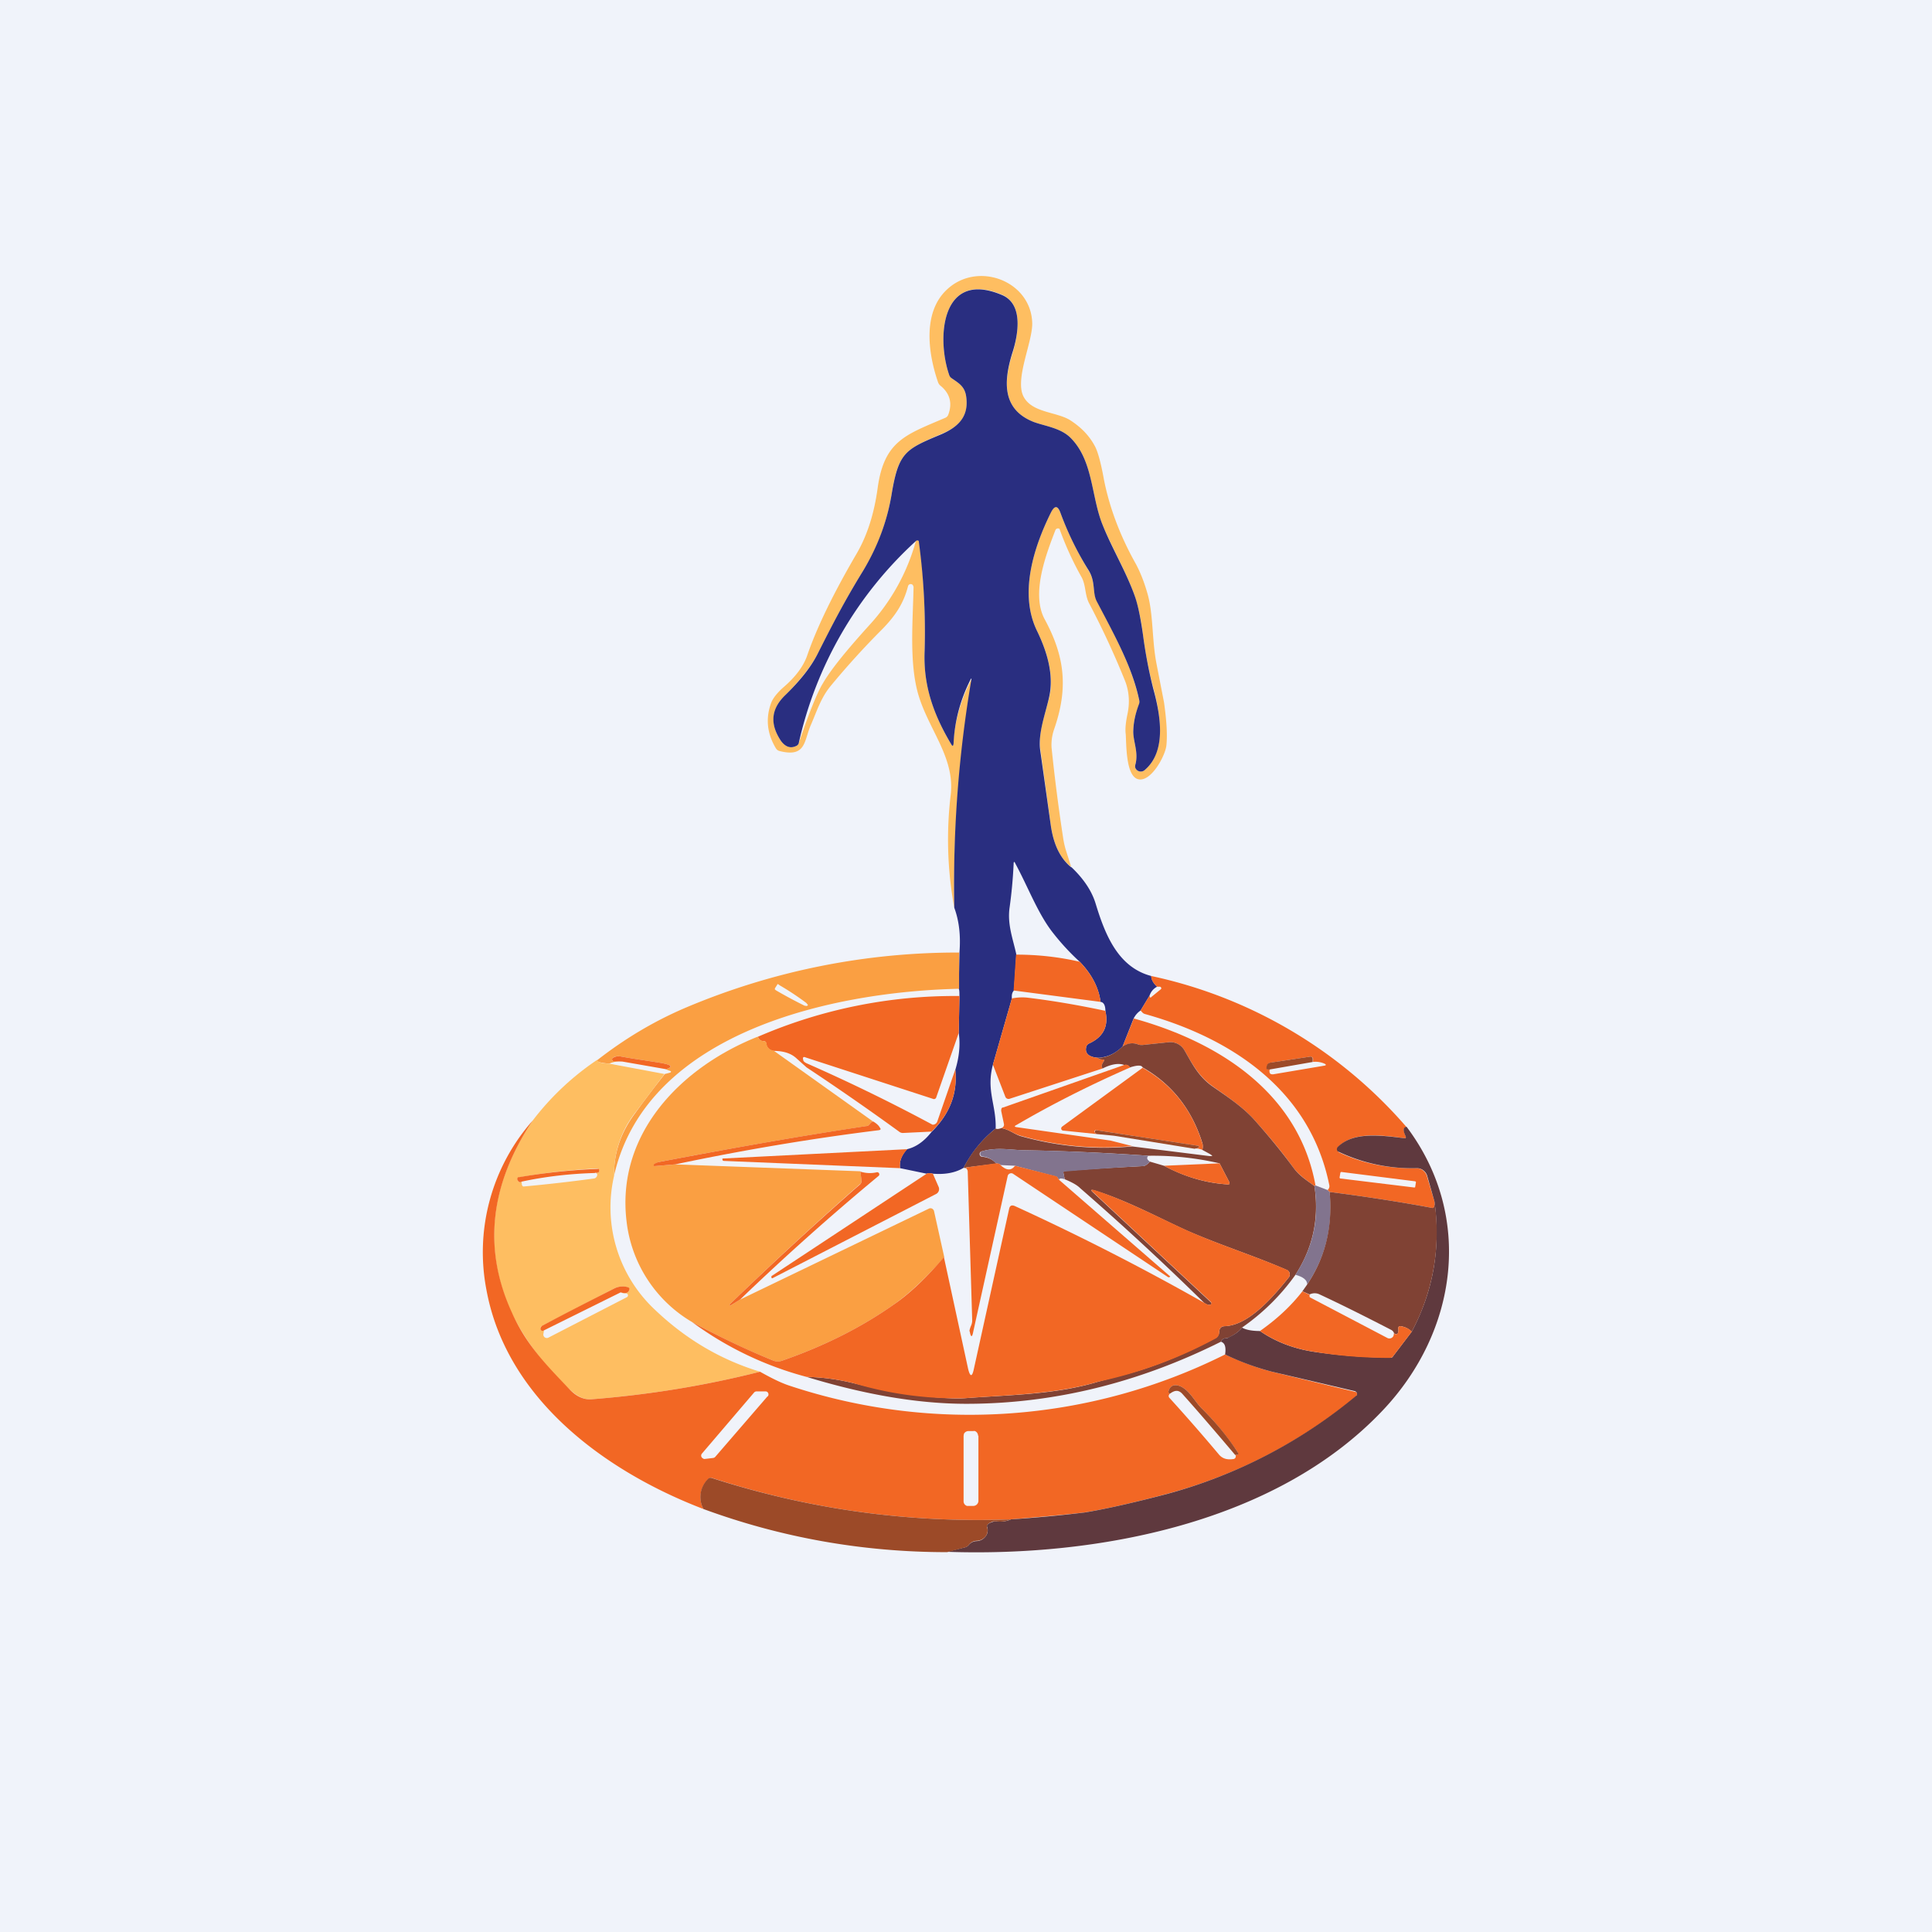 <!-- by TradingView --><svg width="56" height="56" viewBox="0 0 56 56" xmlns="http://www.w3.org/2000/svg"><path fill="#F0F3FA" d="M0 0h56v56H0z"/><path d="M31.05 25.13c-.32-.25-.51-.65-.59-1.2l-.3-2.19c-.1-.6.26-1.33.3-1.8.03-.49-.1-1.04-.4-1.65-.53-1.08-.1-2.42.4-3.43.1-.22.2-.21.28.01.2.54.47 1.1.82 1.68.2.32.1.63.24.88.52 1.01 1.02 1.91 1.22 2.87a.2.2 0 0 1 0 .12c-.1.23-.16.48-.17.73-.02.32.16.64.06 1a.16.16 0 0 0 .07.19.17.17 0 0 0 .2-.02c.64-.54.45-1.62.26-2.35-.14-.51-.24-1.04-.31-1.57a6 6 0 0 0-.24-1.13c-.25-.7-.64-1.36-.92-2.03-.35-.84-.27-1.89-.95-2.56-.29-.28-.74-.33-1.06-.45-.94-.37-.86-1.21-.61-1.99.15-.5.34-1.42-.31-1.7-1.75-.73-1.9 1.24-1.53 2.32.01.04.04.07.07.1.2.14.37.23.42.5.1.6-.2.91-.72 1.12-1.02.44-1.24.53-1.43 1.71-.13.8-.4 1.56-.83 2.25-.56.91-.9 1.6-1.33 2.43-.19.36-.5.75-.92 1.17-.42.4-.46.85-.13 1.34.12.16.26.22.42.15a.13.13 0 0 0 .09-.08c.31-.92.55-1.5.7-1.74.23-.4.68-.95 1.33-1.67a5.92 5.92 0 0 0 1.37-2.47.06.06 0 0 1 .08.01l.02.04c.13 1.03.18 2.1.15 3.16-.04 1 .27 1.85.77 2.69.04.07.06.06.06-.02a4.67 4.67 0 0 1 .54-1.88v.01l.01.01a35.5 35.5 0 0 0-.52 6.62 10.9 10.9 0 0 1-.1-3.3c.11-1.06-.64-1.86-.94-2.87-.27-.92-.16-2.12-.14-3.13l-.02-.05a.08.08 0 0 0-.14.03c-.13.5-.36.85-.75 1.25-.52.52-1.02 1.07-1.49 1.64-.29.35-.4.73-.58 1.14-.2.47-.14.94-.9.75a.17.17 0 0 1-.11-.08c-.26-.43-.3-.87-.14-1.31.05-.14.18-.3.36-.46.35-.3.57-.6.68-.9.28-.82.76-1.81 1.45-2.99.3-.52.5-1.15.6-1.89.19-1.37.82-1.54 1.96-2.03a.16.16 0 0 0 .09-.1c.12-.33.04-.61-.23-.83a.23.23 0 0 1-.07-.1c-.3-.87-.44-2.03.25-2.68.89-.85 2.46-.26 2.48.98 0 .56-.5 1.59-.26 2.1.24.49.96.45 1.36.7.31.2.55.44.72.76.08.15.17.47.26.97.16.8.46 1.61.92 2.43.13.24.25.54.35.9.16.59.12 1.32.25 1.99l.22 1.13c.07.5.1.91.07 1.23-.02.3-.46 1.12-.84.99-.34-.12-.32-1.01-.34-1.3-.02-.15 0-.34.05-.58.07-.33.05-.64-.06-.94a24.3 24.3 0 0 0-1.05-2.27c-.13-.25-.09-.52-.22-.76a9.21 9.21 0 0 1-.64-1.4.08.08 0 0 0-.12.04c-.27.7-.7 1.82-.32 2.56.6 1.1.7 2.02.28 3.22-.06.18-.08.35-.07.52.09.87.2 1.73.33 2.58.02.14.05.29.1.44l.14.44Z" fill="#FEBE61"/><path d="M31.05 25.13c.36.34.6.7.71 1.07.28.92.66 1.84 1.61 2.09 0 .1.06.21.17.31a.44.44 0 0 0-.22.26l-.26.43a.6.6 0 0 0-.2.23l-.32.81c-.21.21-.45.32-.72.33-.25-.02-.37-.12-.34-.29a.15.15 0 0 1 .08-.12c.42-.19.58-.5.48-.95 0-.16-.05-.25-.14-.26-.05-.4-.25-.8-.6-1.16a6.77 6.77 0 0 1-.77-.83c-.44-.55-.73-1.34-1.1-2.02-.03-.07-.05-.06-.05.02-.02.43-.06.86-.12 1.28-.06.48.1.88.2 1.34l-.07 1.04c-.05.05-.07.12-.06.23l-.55 1.92c-.2.75.1 1.17.08 1.85-.4.32-.7.7-.93 1.14-.23.14-.53.2-.89.17-.09-.02-.15-.02-.18 0l-.77-.16c-.03-.19.04-.37.2-.55.26-.06.5-.23.71-.5.53-.52.76-1.12.69-1.8.11-.36.15-.72.1-1.07l.02-1.07c0-.1 0-.18-.02-.21l.02-1.05c.04-.49-.01-.92-.15-1.3a35.52 35.52 0 0 1 .5-6.64.02.02 0 0 0-.02.01c-.3.59-.47 1.21-.5 1.87-.01.08-.03.09-.07.02-.5-.84-.81-1.68-.77-2.69a19.48 19.48 0 0 0-.17-3.2.06.06 0 0 0-.08 0 11.25 11.25 0 0 0-3.4 5.87.14.14 0 0 1-.09.08c-.16.07-.3.01-.42-.15-.33-.49-.3-.93.13-1.34.43-.42.73-.8.92-1.17.42-.83.77-1.52 1.33-2.43.42-.7.7-1.44.83-2.25.2-1.18.4-1.27 1.43-1.7.51-.22.82-.53.72-1.13-.05-.27-.22-.36-.42-.5a.18.18 0 0 1-.07-.1c-.37-1.08-.22-3.05 1.53-2.31.65.27.46 1.2.3 1.69-.24.78-.32 1.62.62 1.99.32.12.77.17 1.06.45.68.67.6 1.72.95 2.56.27.67.67 1.33.92 2.03.09.25.17.63.24 1.13.07.53.17 1.06.3 1.57.2.73.4 1.8-.25 2.35a.17.17 0 0 1-.27-.06.16.16 0 0 1 0-.1c.1-.37-.08-.69-.06-1 .01-.26.07-.5.16-.74a.2.2 0 0 0 .01-.13c-.2-.95-.7-1.85-1.23-2.86-.13-.25-.03-.56-.23-.89a8.95 8.95 0 0 1-.82-1.67c-.08-.22-.17-.23-.28-.01-.5 1.01-.93 2.35-.4 3.43.3.62.43 1.16.39 1.65-.03.47-.38 1.2-.3 1.8l.31 2.2c.08.54.27.94.59 1.2Z" fill="#292E80"/><path d="M27.8 27.6v1.06c-3.62.08-9.04 1.23-10 5.41-.01-.62.18-1.22.6-1.79.28-.39.57-.77.87-1.15l.12-.03c.08-.02.08-.05 0-.07l-.1-.04c.25-.07.18-.13-.19-.19s-.75-.11-1.12-.18c-.1-.01-.18 0-.23.06a.04.04 0 0 0 0 .05l.01.02h.03l.25.02a.73.73 0 0 0-.38.06c-.24-.02-.36-.05-.35-.1.82-.64 1.67-1.14 2.56-1.52a20.2 20.2 0 0 1 7.94-1.6Zm-5.27.94-.07.11v.03l.04.03a13.38 13.38 0 0 0 .82.44l.07.01.03-.03-.05-.06a8.02 8.02 0 0 0-.77-.51l-.04-.03a.03.03 0 0 0-.03 0v.01Z" fill="#FA9F42"/><path d="M31.3 27.88c.35.37.55.75.6 1.16l-2.52-.33.07-1.04c.64 0 1.26.07 1.86.21ZM33.37 28.29a13.52 13.52 0 0 1 7.4 4.38c-.1 0-.1.09-.03.26.02.05 0 .07-.05.06-.72-.1-1.48-.18-1.91.26a.1.1 0 0 0 0 .12l.03.03c.7.33 1.46.48 2.25.46a.32.32 0 0 1 .3.23l.22.74c.01.14-.02.2-.08.18-.96-.18-1.95-.33-2.96-.46l-.07-.06c.02 0 .03-.01.04-.03a.14.14 0 0 0 .02-.11c-.55-2.73-2.8-4.25-5.35-4.96-.06-.02-.08-.06-.12-.1l.26-.43.01.04c.01.02.03.02.04 0l.27-.22.02-.02a.05.05 0 0 0-.04-.06h-.08c-.11-.1-.17-.2-.17-.31Zm3.44 2.7a.13.13 0 0 0-.01.09c.01.05.04.06.1.06l1.48-.25c.06-.01.07-.03.01-.06a.65.65 0 0 0-.33-.05v-.1c-.02-.04-.05-.06-.1-.05l-1.12.17a.14.14 0 0 0-.1.06.16.16 0 0 0-.02.12c0 .02.03.02.09.02Zm4.23 3.29v-.03l-.03-.01-2.13-.27a.03.03 0 0 0-.02.01.03.03 0 0 0-.01.02l-.02.12a.03.03 0 0 0 .03.04l2.13.26H41a.03.03 0 0 0 .02-.01v-.01l.02-.12ZM27.81 28.87l-.02 1.07-.65 1.86a.07.07 0 0 1-.1.05l-3.69-1.2c-.06-.03-.09 0-.07.06 0 .05.04.08.1.11a51.4 51.4 0 0 1 3.65 1.78.14.14 0 0 0 .14-.1l.52-1.5c.07.69-.16 1.29-.69 1.8l-.83.04a.17.17 0 0 1-.11-.04 76.45 76.45 0 0 0-2.68-1.86l-.29-.26c-.16-.15-.38-.22-.68-.22-.12-.03-.18-.1-.2-.2 0-.05-.02-.08-.07-.08-.09 0-.15-.05-.17-.13a14.34 14.34 0 0 1 5.84-1.18ZM32.04 29.3c.1.45-.06.76-.48.95a.16.16 0 0 0-.08.12c-.03.17.09.27.34.29.02.03.07.05.14.05.05 0 .06.02.03.06-.06.08-.07.15-.03.2l-2.7.88a.1.1 0 0 1-.12-.06l-.36-.93.55-1.92c.15-.03.31-.04.47-.02.74.09 1.49.22 2.24.38Z" fill="#F26724"/><path d="M32.86 29.52c2.5.69 4.79 2.18 5.27 4.84l-.03.02c-.21-.16-.43-.3-.6-.52-.36-.5-.75-.96-1.16-1.42-.35-.38-.78-.66-1.2-.96-.4-.29-.58-.64-.81-1.04a.47.47 0 0 0-.46-.23l-.76.08c-.04 0-.09 0-.13-.02-.14-.05-.28-.03-.44.06l.32-.8Z" fill="#F26724"/><path d="M21.97 30.05c.02.08.08.12.17.13.05 0 .07.03.08.07.01.11.08.18.2.2l2.89 2.06c-.04 0-.07.03-.1.07a.12.12 0 0 1-.09.06c-1.8.27-3.81.62-6.01 1.04a.37.37 0 0 0-.15.07.03.03 0 0 0-.01.03.03.03 0 0 0 .03.02l.6-.05 5.36.2.03.27c0 .04 0 .08-.04.1a105.57 105.57 0 0 0-3.77 3.48c-.02.04 0 .05.03.03l.26-.16 5.48-2.64a.1.1 0 0 1 .12.03l.02.03.3 1.35c-.53.6-1.02 1.06-1.46 1.37-.92.65-2 1.2-3.24 1.63a.34.34 0 0 1-.25 0c-.8-.32-1.58-.7-2.36-1.12a3.9 3.9 0 0 1-1.9-2.93c-.3-2.54 1.59-4.46 3.8-5.34Z" fill="#FA9F42"/><path d="M38.1 34.38c.14.93-.04 1.78-.55 2.57A6.3 6.3 0 0 1 36 38.48c-.07.1-.19.19-.35.27a.27.27 0 0 1-.11.04c-.08 0-.13.04-.15.1-2.4 1.2-4.87 1.8-7.38 1.8-1.41 0-2.96-.27-4.63-.78.46.01.9.07 1.35.18.63.15 1.02.24 1.17.26.96.15 1.64.2 2.04.18 1.3-.1 2.64-.1 3.89-.48l.59-.16c.98-.23 1.9-.63 2.8-1.1a.21.21 0 0 0 .12-.18c0-.11.06-.17.17-.17.7-.03 1.42-.88 1.85-1.42a.14.14 0 0 0-.06-.21c-.92-.4-1.87-.7-2.8-1.1-.7-.3-1.78-.9-2.76-1.2-.12-.04-.14-.02-.05.06l3.4 3.17.02.02a.05.05 0 0 1 0 .05l-.03.01c-.04.01-.1 0-.18-.06a80.22 80.22 0 0 0-3.59-3.32c-.1-.1-.26-.18-.45-.26l-.03-.16a.07.07 0 0 1 0-.06l.03-.01.03-.01c.75-.06 1.5-.1 2.24-.14.06 0 .13-.05.2-.13l.41.12c.58.31 1.19.5 1.84.54.06 0 .07-.01.05-.07l-.28-.54a8.58 8.58 0 0 0-2.06-.22 70.2 70.2 0 0 0-3.6-.16c-.33 0-.8-.1-1.22.03a.08.08 0 0 0 .01.16c.17.02.3.08.4.2l-.89.11c.04.02.02.02-.06.01.22-.44.53-.82.93-1.14.02.02.08.02.16-.01.22.03.37.17.56.23 1.07.3 2.15.4 3.24.3l2.24.28c.1 0 .1 0 .01-.06l-.22-.12a.36.36 0 0 0 0-.2c-.3-.96-.87-1.7-1.73-2.19-.03-.07-.15-.07-.37 0-.04-.06-.09-.09-.16-.07-.16-.06-.37-.03-.63.1-.04-.05-.03-.12.03-.2.03-.04.02-.06-.03-.06-.07 0-.12-.02-.14-.05.27 0 .5-.12.72-.33.16-.1.3-.11.44-.06.04.02.09.02.13.02l.76-.08a.47.47 0 0 1 .46.23c.23.4.4.75.8 1.04.43.3.86.58 1.21.96.41.46.8.93 1.16 1.42.17.23.39.36.6.52Z" fill="#804234"/><path d="m19.3 30.99-1.26-.22-.25-.01a.05.05 0 0 1-.04-.03.04.04 0 0 1 0-.05c.05-.05.13-.07.23-.06.37.07.75.12 1.12.18.37.06.43.12.2.19Z" fill="#F26724"/><path d="M38.06 30.78 36.8 31c-.06 0-.09 0-.09-.02 0-.04 0-.08.02-.12a.14.14 0 0 1 .1-.06l1.13-.17c.04-.01.07 0 .09.05v.1Z" fill="#9C4A28"/><path d="M17.31 30.72c0 .06.1.1.35.11l1.6.3-.87 1.15a2.87 2.87 0 0 0-.59 1.8 4.06 4.06 0 0 0 1.18 3.88c.89.85 1.9 1.45 3.05 1.8-1.58.4-3.22.67-4.9.8-.21.01-.42-.09-.63-.3a7.52 7.52 0 0 1-1.67-2.2c-.84-1.86-.64-3.72.61-5.58a7.85 7.85 0 0 1 1.87-1.76Zm-2.19 3.53c0 .1.02.15.07.14a45.9 45.9 0 0 0 2.02-.23.11.11 0 0 0 .1-.12c0-.02-.02-.03-.06-.05.05.01.09 0 .1-.02a.06.06 0 0 0 .01-.07.06.06 0 0 0-.05-.03 17.88 17.88 0 0 0-2.29.26.07.07 0 0 0-.01.09c.03.05.07.06.11.03Zm.65 4.3-.02.12a.1.1 0 0 0 .05.1.1.1 0 0 0 .1 0l2.27-1.17a.06.06 0 0 0 .03-.07.06.06 0 0 0-.07-.04c-.02 0-.08 0-.14-.03.14.04.22.02.25-.07a.07.07 0 0 0-.05-.08.54.54 0 0 0-.39.04 275.2 275.2 0 0 0-2.12 1.1.1.1 0 0 0 0 .07c0 .06.04.07.1.03Z" fill="#FEBE61"/><path d="M32.76 30.94c-1.14.5-2.24 1.05-3.3 1.67-.06.03-.06.05 0 .06l2.73.39.63.16c-1.09.1-2.17 0-3.24-.3-.19-.05-.34-.19-.56-.22l.04-.02a.1.1 0 0 0 .04-.1l-.08-.38c0-.06.01-.1.06-.1l3.5-1.23c.08-.02.14 0 .18.07Z" fill="#F26724"/><path d="M33.12 30.95c.86.49 1.43 1.22 1.73 2.19.02.05.02.11 0 .19a.5.5 0 0 0-.21-.04c.05 0 .09-.01.1-.03.02-.03.02-.05-.02-.05l-2.94-.45h-.03a.04.04 0 0 0-.01.07l.04.04-.97-.1a.06.06 0 0 1-.05-.05v-.03l.02-.03 2.34-1.71ZM15.44 32.48c-1.24 1.86-1.45 3.72-.6 5.57.4.9.95 1.47 1.66 2.21.2.22.42.31.63.3 1.68-.13 3.32-.4 4.9-.8.32.18.6.32.84.4a16.56 16.56 0 0 0 12.64-.9c.54.25 1 .41 1.36.5a660.1 660.1 0 0 0 2.44.59.09.09 0 0 1 .02.09l-.03.04a14.49 14.49 0 0 1-5.47 2.82c-.98.26-1.78.44-2.4.54-.33.04-1.04.11-2.13.2-2.96.11-5.85-.29-8.66-1.2a.1.1 0 0 0-.1.02.73.73 0 0 0-.15.88c-2.87-1.1-5.71-3.2-6.29-6.35a5.76 5.76 0 0 1 1.34-4.91Zm18.48 7.9-.03.04c-.02.03-.02.06 0 .09.5.55.98 1.1 1.45 1.66.1.11.23.15.42.12a.08.08 0 0 0 .06-.07c0-.03 0-.05-.03-.05h.06c.04-.01.05-.03.03-.07-.3-.45-.64-.87-1.02-1.25-.2-.18-.36-.53-.63-.66-.19-.08-.3-.04-.36.14v.03c.01.02.02.02.05.02Zm-11.67.1a.09.09 0 0 0-.02-.14.1.1 0 0 0-.05-.01h-.25a.1.1 0 0 0-.07.03l-1.52 1.78a.09.09 0 0 0 .03.13.1.1 0 0 0 .05.02l.25-.03a.1.1 0 0 0 .06-.03l1.52-1.76Zm6.1 1.14a.15.15 0 0 0-.09-.14.15.15 0 0 0-.05 0h-.14a.15.15 0 0 0-.13.08l-.01.06v1.9a.14.14 0 0 0 .1.13h.18a.15.15 0 0 0 .15-.14v-1.9Z" fill="#F26724"/><path d="M25.3 32.5c.1.06.17.12.2.18.04.05.03.07-.03.08-1.94.24-3.9.57-5.9.99l-.59.05h-.02a.03.03 0 0 1-.01-.04v-.01a.37.37 0 0 1 .16-.07c2.2-.42 4.2-.77 6-1.04.05 0 .08-.03.1-.06.03-.04.06-.07.1-.07Z" fill="#F26724"/><path d="M40.77 32.66c1.95 2.59 1.48 5.93-.69 8.22-3.1 3.28-8.3 4.25-12.63 4.1l.52-.13a.2.2 0 0 0 .11-.07.3.3 0 0 1 .23-.11.34.34 0 0 0 .26-.14.29.29 0 0 0 .04-.28c-.02-.05.04-.1.17-.14a.28.28 0 0 1 .1-.01c.16.01.3 0 .42-.06a39.7 39.7 0 0 0 2.14-.2c.61-.1 1.41-.28 2.4-.54a14.48 14.48 0 0 0 5.49-2.86.09.09 0 0 0-.07-.12l-2.39-.56a7.4 7.4 0 0 1-1.36-.5c.03-.21 0-.33-.12-.37.02-.06.07-.1.15-.1.04 0 .07-.02.1-.04.17-.08.29-.17.36-.27.1.06.27.1.52.1.45.31.97.51 1.55.6a15.14 15.14 0 0 0 2.26.17c.02 0 .04-.02.05-.04l.54-.71c.63-1.19.84-2.44.66-3.77l-.21-.74a.31.31 0 0 0-.31-.23 4.97 4.97 0 0 1-2.29-.49.1.1 0 0 1 0-.12c.44-.44 1.2-.35 1.92-.26.06.01.07-.01.05-.06-.08-.17-.07-.26.03-.27Z" fill="#5F393E"/><path d="m34.64 33.3-2.35-.38-.51-.05-.04-.04a.05.05 0 0 1 0-.05.05.05 0 0 1 .04-.02l2.94.45c.04 0 .04.02.02.05-.02.02-.05.03-.1.03Z" fill="#9C4A28"/><path d="M26.3 33.31c-.17.18-.24.36-.21.55l-5.1-.21c-.03 0-.05-.01-.05-.04v-.03h.01l5.34-.27Z" fill="#F26724"/><path d="M33.29 33.5c-.06.05-.05.11.04.17-.07.08-.14.13-.2.13a82.47 82.47 0 0 0-2.3.16.07.07 0 0 0 0 .06l.03.16c-.1-.03-.16-.03-.16.02l-.03-.04a.1.1 0 0 0-.07-.06l-1.18-.31-.42-.02c-.01-.03-.05-.04-.13-.05a.6.6 0 0 0-.4-.2.08.08 0 0 1-.06-.07l.01-.05a.08.08 0 0 1 .05-.03c.43-.13.9-.03 1.23-.03 1.2.02 2.4.08 3.59.16Z" fill="#82748E"/><path d="M28.87 33.72c.08 0 .12.02.13.05.17.16.31.17.42.02l1.18.3a.1.1 0 0 1 .07.07l.03.04a7523.68 7523.68 0 0 0 3.22 2.8.04.04 0 0 1-.03.02.04.04 0 0 1-.03 0l-4.5-3a.1.1 0 0 0-.1 0 .1.1 0 0 0-.05.06l-1 4.52c-.03.17-.07.17-.1 0-.02-.02 0-.08.03-.16a.4.4 0 0 0 .04-.16l-.13-4.32c0-.04-.02-.07-.06-.12l.88-.12ZM33.74 33.79l1.61-.07.28.54c.02.06 0 .08-.05.07a4.46 4.46 0 0 1-1.84-.54ZM17.25 34c-.72.02-1.43.1-2.13.25-.04.03-.08.02-.11-.03a.07.07 0 0 1 .01-.1h.03a17.88 17.88 0 0 1 2.3-.24.06.06 0 0 1 .02.05l-.01.04c-.02.02-.06.03-.11.02ZM24.94 33.96a.9.9 0 0 0 .47.02.06.06 0 0 1 .07.03.06.06 0 0 1-.02.08 73.61 73.61 0 0 0-4.01 3.58l-.26.16c-.04.02-.05.01-.03-.03a105.57 105.57 0 0 1 3.77-3.47.12.12 0 0 0 .04-.11l-.03-.26ZM26.86 34.02c.03-.02.1-.02.18 0l.17.39a.16.16 0 0 1-.08.2l-4.74 2.44h-.02l-.01-.02v-.04l.03-.02 4.47-2.95Z" fill="#F26724"/><path d="m38.13 34.36.34.13.07.06c.1 1-.12 1.89-.65 2.68 0-.13-.12-.22-.34-.28.51-.79.7-1.64.55-2.57l.03-.02Z" fill="#82748E"/><path d="M23.38 39.91a9.82 9.82 0 0 1-3.32-1.59c.78.42 1.57.8 2.36 1.12.08.03.17.03.25 0 1.24-.43 2.32-.98 3.24-1.63.44-.3.93-.76 1.45-1.37l.7 3.23c.06.25.12.25.17 0l1.02-4.63c.02-.1.08-.12.17-.08a71.44 71.44 0 0 1 5.48 2.8c.08.05.14.07.18.06a.05.05 0 0 0 .03-.03.05.05 0 0 0-.01-.05l-3.4-3.17c-.1-.08-.08-.1.04-.07.98.32 2.06.9 2.77 1.21.92.4 1.87.7 2.8 1.1a.14.14 0 0 1 .07.1.14.14 0 0 1-.02.11c-.43.54-1.15 1.39-1.85 1.42-.11 0-.17.06-.17.17a.2.2 0 0 1-.11.19 12.68 12.68 0 0 1-3.4 1.25c-1.25.37-2.59.38-3.89.48a10.42 10.42 0 0 1-3.21-.44c-.44-.11-.9-.17-1.35-.18Z" fill="#F26724"/><path d="M38.54 34.55c1.01.13 2 .28 2.96.46.06.02.09-.04.08-.18a6.09 6.09 0 0 1-.66 3.77.54.54 0 0 0-.33-.16c-.04 0-.06.02-.06.06.02.16-.03.2-.12.15a.17.17 0 0 0-.08-.1c-.7-.36-1.39-.71-2.1-1.04a.33.33 0 0 0-.27.01l-.21-.09.14-.2c.53-.79.74-1.68.65-2.68Z" fill="#804234"/><path d="m17.99 37.46-2.22 1.1c-.05.03-.09.02-.1-.04a.1.1 0 0 1 .06-.1c.69-.37 1.38-.72 2.07-1.07a.54.54 0 0 1 .4-.04.07.07 0 0 1 .04.03.07.07 0 0 1 0 .05c-.03.09-.11.11-.25.07ZM37.75 37.43l.21.1v.03c-.01.02 0 .04.02.05l2.23 1.17a.13.13 0 0 0 .17-.04.13.13 0 0 0 .02-.06v-.03c.1.06.15 0 .13-.15 0-.04.02-.06.06-.06.14.02.25.07.33.16l-.54.71a.13.13 0 0 1-.1.05c-.75 0-1.49-.06-2.2-.18-.59-.09-1.1-.29-1.56-.6.47-.33.88-.7 1.23-1.15Z" fill="#F26724"/><path d="M35.8 42.17c-.51-.6-1.02-1.2-1.54-1.78-.1-.1-.2-.1-.34 0-.03 0-.04-.01-.05-.03v-.03c.05-.18.18-.22.36-.14.27.13.43.48.63.66.38.38.73.8 1.02 1.25.03.04.02.06-.03.07h-.06ZM29.3 44.04a.8.8 0 0 1-.41.06h-.11c-.13.05-.19.1-.17.16a.29.29 0 0 1-.04.27.34.34 0 0 1-.26.13.3.3 0 0 0-.23.12.2.2 0 0 1-.1.07l-.53.14c-2.44 0-4.8-.42-7.06-1.25a.73.73 0 0 1 .14-.88.1.1 0 0 1 .1-.02c2.82.91 5.7 1.31 8.67 1.2Z" fill="#9C4A28"/></svg>